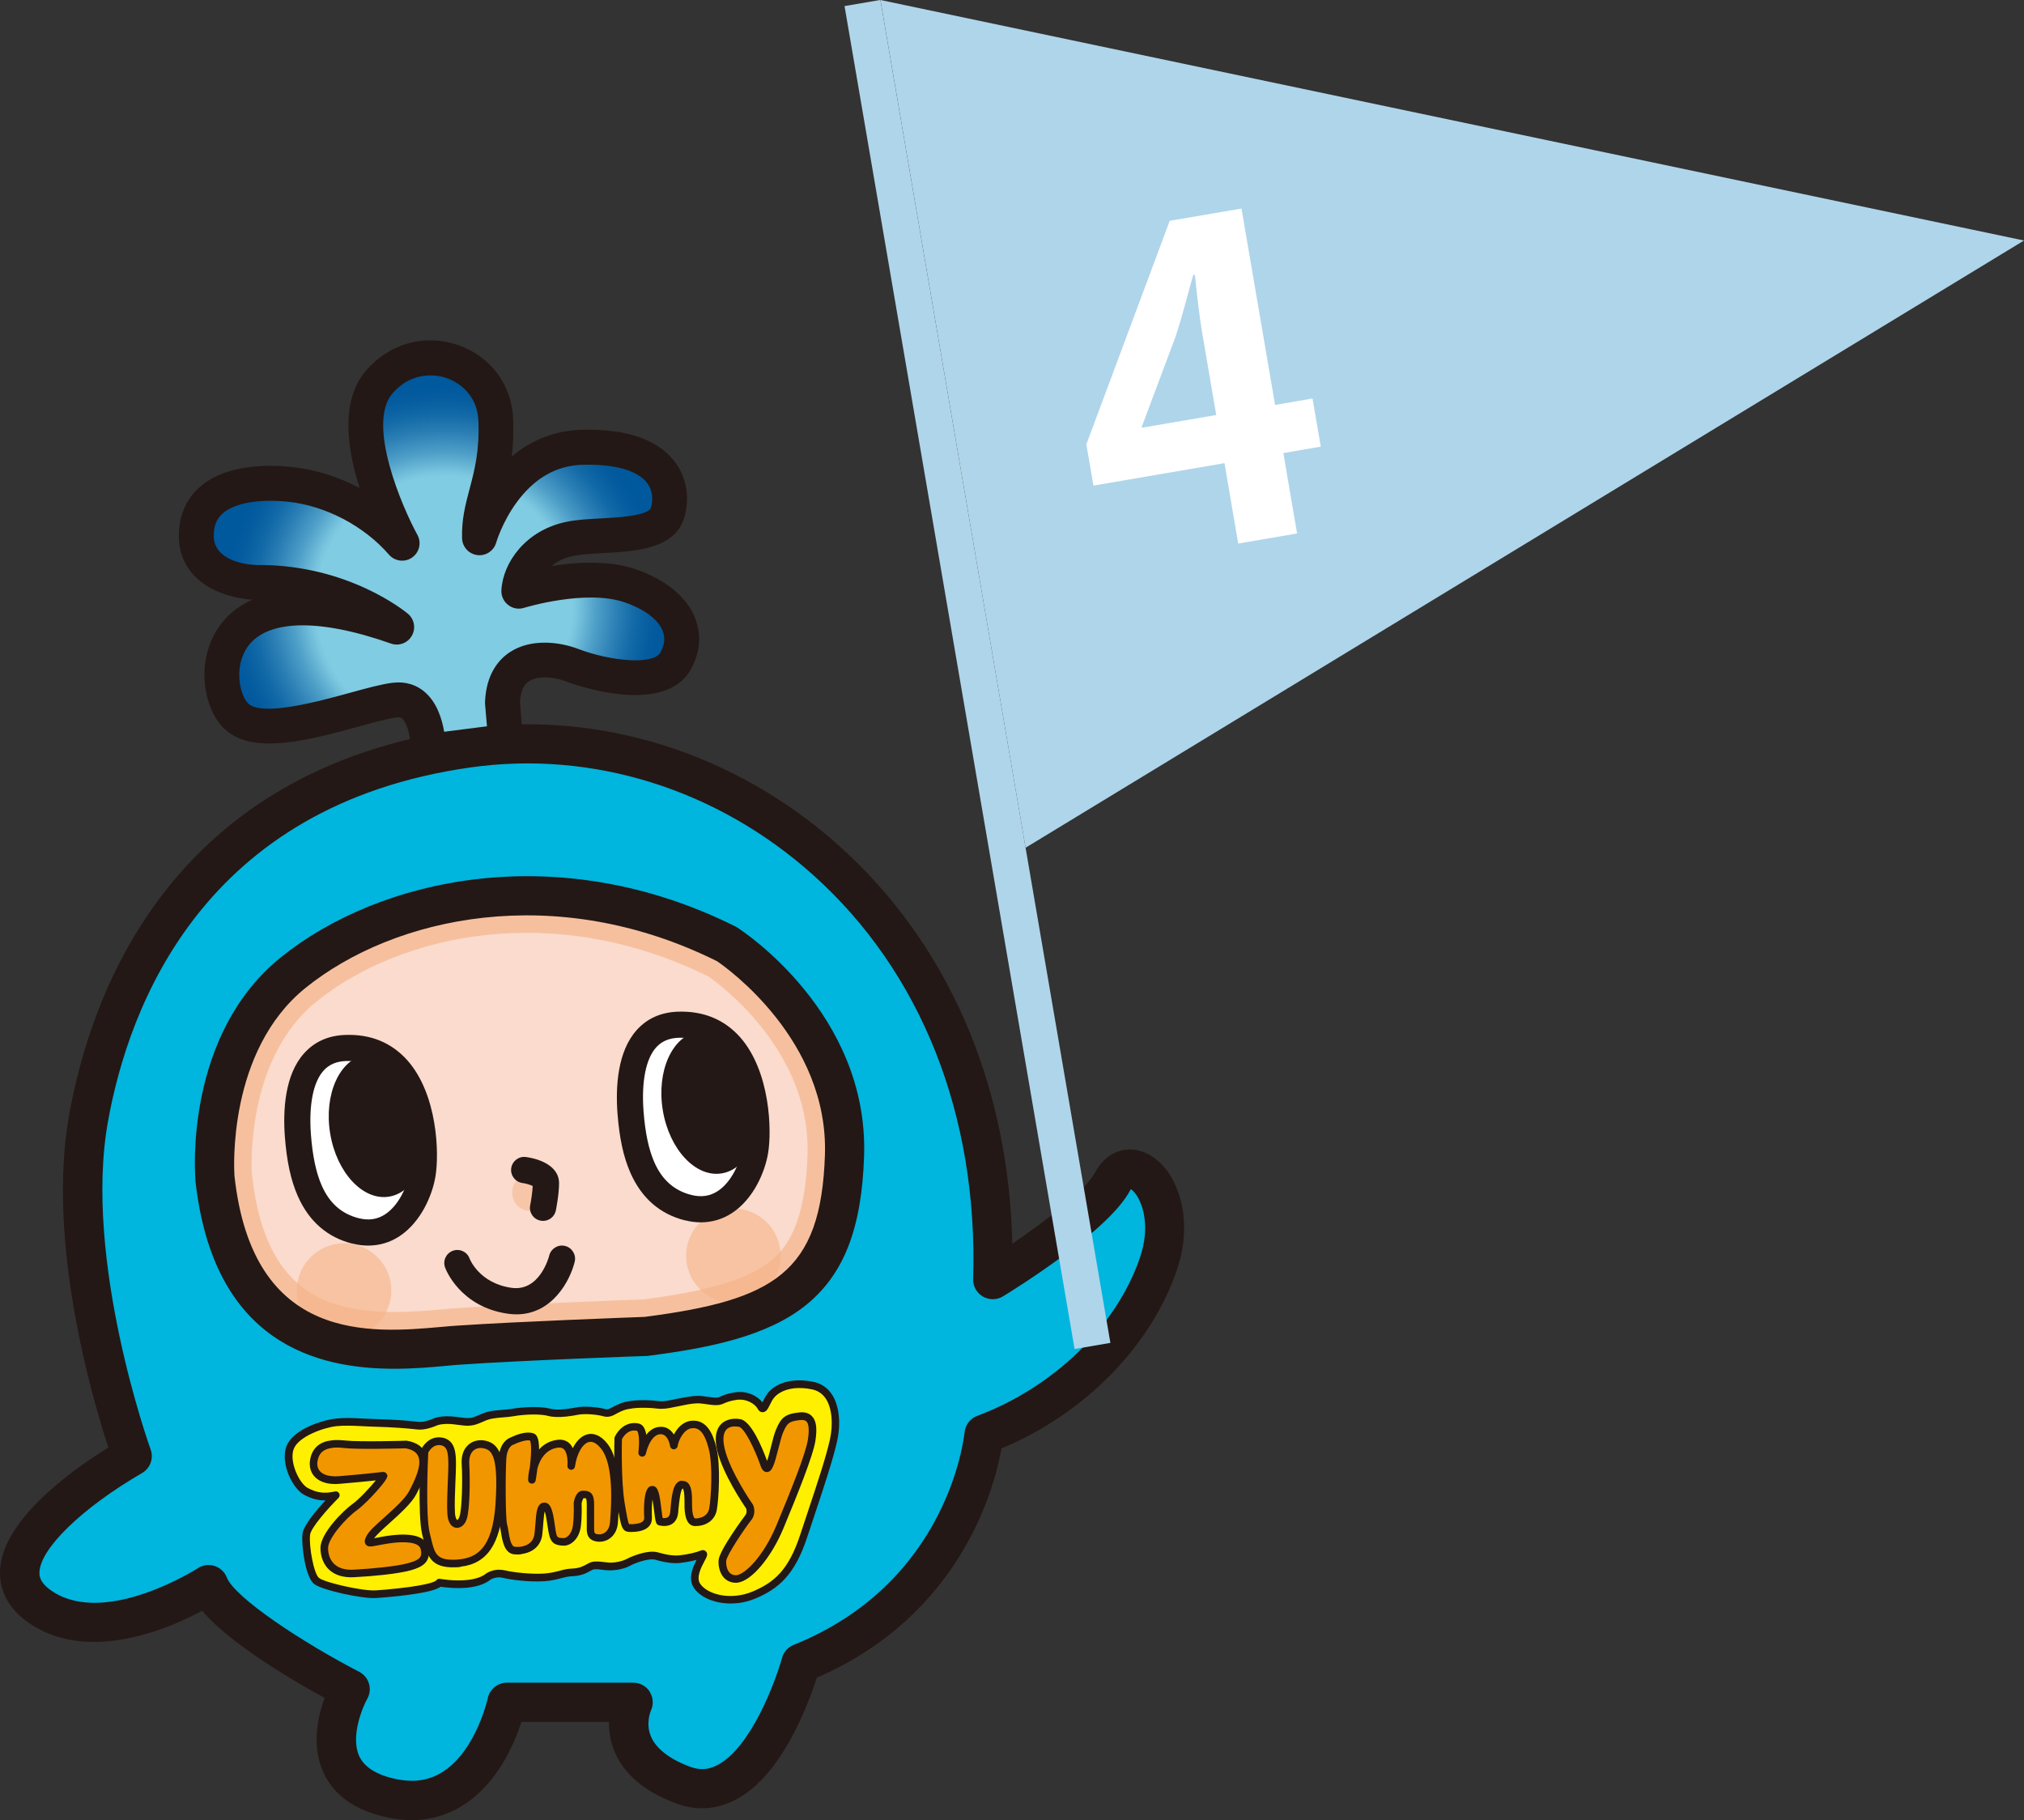 <?xml version="1.0" encoding="UTF-8"?>
<svg id="_レイヤー_2" data-name="レイヤー 2" xmlns="http://www.w3.org/2000/svg" xmlns:xlink="http://www.w3.org/1999/xlink" viewBox="0 0 222.83 200.38">
  <rect x="0" y="0" width="222.83" height="200.38" fill="#333333" stroke="none"/>
  <defs>
    <style>
      .cls-1 {
        opacity: .65;
      }

      .cls-1, .cls-2, .cls-3, .cls-4, .cls-5, .cls-6, .cls-7, .cls-8, .cls-9 {
        fill-rule: evenodd;
      }

      .cls-1, .cls-2, .cls-3, .cls-4, .cls-5, .cls-6, .cls-7, .cls-8, .cls-9, .cls-10, .cls-11, .cls-12, .cls-13 {
        stroke-width: 0px;
      }

      .cls-1, .cls-9, .cls-10 {
        fill: #f5b386;
      }

      .cls-2 {
        fill: url(#_新規グラデーションスウォッチ_2);
      }

      .cls-3 {
        fill: #00b5de;
      }

      .cls-4, .cls-11 {
        fill: #231815;
      }

      .cls-5 {
        fill: #fadbcd;
      }

      .cls-6, .cls-13 {
        fill: #fff;
      }

      .cls-7 {
        fill: #fff000;
      }

      .cls-8 {
        fill: #f29600;
      }

      .cls-9 {
        opacity: .5;
      }

      .cls-10 {
        opacity: .6;
      }

      .cls-12 {
        fill: #afd5ea;
      }
    </style>
    <radialGradient id="_新規グラデーションスウォッチ_2" data-name="新規グラデーションスウォッチ 2" cx="2621.39" cy="66.58" fx="2621.39" fy="66.58" r="24.32" gradientTransform="translate(2670.32) rotate(-180) scale(1 -1)" gradientUnits="userSpaceOnUse">
      <stop offset=".58" stop-color="#80cce3"/>
      <stop offset=".6" stop-color="#7ac6df"/>
      <stop offset=".69" stop-color="#4e9fc8"/>
      <stop offset=".78" stop-color="#2c80b5"/>
      <stop offset=".86" stop-color="#136aa7"/>
      <stop offset=".94" stop-color="#055c9f"/>
      <stop offset="1" stop-color="#00589d"/>
    </radialGradient>
  </defs>
  <g id="_レイヤー_1-2" data-name="レイヤー 1">
    <g>
      <g>
        <path class="cls-3" d="m14.54,160.31s-7.68-21.11-4.8-37.18c2.88-16.07,12.95-36.7,41.74-40.78,28.78-4.08,59.01,19.19,57.81,58.53,0,0,11.03-6.72,13.19-10.79,2.16-4.08,7.68,1.44,5.04,9.11-2.64,7.68-9.59,15.11-19.19,18.71,0,0-1.68,17.75-20.15,25.19,0,0-4.56,16.55-12.95,13.43-8.4-3.12-5.52-9.11-5.52-9.11h-13.91s-2.64,12.71-12.71,10.55-4.56-11.99-4.56-11.99c0,0-13.91-7.2-15.59-11.51,0,0-11.03,7.2-18.23,2.64s2.4-12.47,9.83-16.79Z"/>
        <path class="cls-11" d="m42.63,200.08c-3.52-.75-5.89-2.43-7.04-4.98-1.32-2.92-.6-6.14.15-8.17-3.54-1.94-10.39-5.95-13.48-9.59-3.73,1.99-12.28,5.65-18.71,1.58C.56,177.03-.03,174.69,0,173.05c.11-5.51,7.48-10.92,11.93-13.69-1.78-5.42-6.82-22.64-4.32-36.61,2.5-13.93,11.47-37.99,43.56-42.53,14.71-2.08,29.72,2.61,41.18,12.87,11.99,10.74,18.69,26.18,19.1,43.83,3.78-2.56,8.07-5.87,9.11-7.84,1.17-2.22,3.4-3.09,5.53-2.17,1.73.75,3.12,2.55,3.81,4.93.51,1.74.85,4.55-.36,8.06-2.88,8.38-10.2,15.78-19.28,19.56-.79,4.41-4.48,18.37-20.33,25.24-.35,1.08-.99,2.9-1.92,4.87-2.05,4.35-4.44,7.25-7.11,8.61-2.05,1.05-4.28,1.18-6.45.37-3.5-1.3-5.8-3.25-6.83-5.8-.46-1.14-.6-2.24-.57-3.18h-9.64c-.78,2.39-2.61,6.69-6.28,9.08-1.77,1.15-3.72,1.73-5.83,1.73-.87,0-1.77-.1-2.7-.3Zm28.9-13.81c.4.63.44,1.41.12,2.08,0,.01-.59,1.35,0,2.79.55,1.35,2.04,2.52,4.33,3.37,1.05.39,1.99.34,2.97-.17,3.7-1.89,6.41-9.17,7.15-11.82.18-.65.65-1.18,1.28-1.43,16.97-6.83,18.74-22.72,18.81-23.39.08-.82.62-1.53,1.39-1.82,8.45-3.17,15.31-9.83,17.91-17.39,1.23-3.58.19-5.93-.16-6.57-.32-.59-.64-.88-.83-1-.03.04-.06.1-.1.17-2.37,4.47-12.8,10.91-13.98,11.63-.68.41-1.52.42-2.21.02-.68-.4-1.1-1.14-1.07-1.93.55-18.02-5.72-33.83-17.65-44.51-10.51-9.41-24.25-13.72-37.7-11.81-29.39,4.16-37.62,26.23-39.91,39.02-2.74,15.3,4.63,35.86,4.7,36.06.36.98-.04,2.08-.94,2.6-6.61,3.84-11.25,8.34-11.3,10.96,0,.32-.02,1.15,1.54,2.14,5.93,3.75,15.8-2.56,15.9-2.62.54-.36,1.22-.45,1.84-.25.62.2,1.12.67,1.35,1.27.85,2.19,8.23,7.1,14.57,10.38.52.27.91.74,1.08,1.3s.1,1.17-.19,1.68c-.54.96-1.85,4.16-.89,6.29.56,1.23,1.91,2.08,4.01,2.53,2.02.43,3.74.17,5.25-.82,3.65-2.37,4.88-8.01,4.9-8.06.21-1,1.09-1.72,2.11-1.72h13.91c.74,0,1.43.38,1.83,1.01Z"/>
      </g>
      <path class="cls-5" d="m23.65,129.61s-1.2-14.63,8.64-22.55c9.83-7.92,28.54-12.71,47.73-3.12,0,0,13.43,8.64,12.95,23.27-.48,14.63-6.96,17.99-21.83,19.91,0,0-13.67.48-20.63.96-6.96.48-24.47,3.84-26.86-18.47Z"/>
      <path class="cls-1" d="m77.99,107.5c1.42.99,10.92,8.07,10.92,18.97,0,.2,0,.41,0,.62-.25,7.64-2.29,10.27-4.03,11.7-2.5,2.05-6.59,3.29-14.08,4.27-1.76.06-13.98.51-20.55.96l-1.78.15c-9.98.89-19.07.42-20.74-14.94,0-.14-.03-.51-.03-1.08,0-3.25.6-12.62,7.16-17.9,9.24-7.44,26.14-11.15,43.14-2.74Zm-27.47,40.58c6.96-.48,20.63-.96,20.63-.96,14.87-1.92,21.35-5.28,21.83-19.91.48-14.63-12.95-23.27-12.95-23.27-19.19-9.59-37.9-4.8-47.73,3.12-9.83,7.92-8.64,22.55-8.64,22.55,2.4,22.31,19.91,18.95,26.86,18.47Z"/>
      <circle class="cls-10" cx="80.74" cy="138.25" r="5.2"/>
      <circle class="cls-10" cx="37.88" cy="142.08" r="5.2"/>
      <g>
        <path class="cls-6" d="m70.73,128.55c-.82-1.84-1.15-4.01-1.31-6.1-.29-3.88.25-9.45,5.25-9.64,8.64-.32,8.95,11.03,8.47,13.91-.48,2.88-2.88,7.36-7.36,6.24-2.59-.65-4.13-2.32-5.05-4.42Z"/>
        <path class="cls-11" d="m75.43,134.36c-2.77-.69-4.79-2.45-6.02-5.23,0,0,0,0,0,0-.77-1.74-1.22-3.83-1.43-6.57-.21-2.86-.02-6.78,2.12-9.16,1.14-1.27,2.65-1.95,4.51-2.02,2.82-.1,5.14.85,6.89,2.83,3.29,3.75,3.49,10.21,3.06,12.75-.34,2.06-1.59,5.02-3.96,6.58-1.05.69-2.22,1.03-3.45,1.03-.56,0-1.13-.07-1.71-.22Zm-.72-20.11c-1.06.04-1.87.39-2.47,1.06-1.14,1.27-1.63,3.77-1.39,7.03.18,2.37.57,4.21,1.19,5.62h0c.86,1.95,2.2,3.13,4.09,3.6,1.09.27,2.03.13,2.89-.43,1.49-.98,2.43-3.04,2.7-4.64.29-1.72.25-7.38-2.38-10.38-1.1-1.25-2.51-1.86-4.31-1.86-.1,0-.2,0-.3,0Zm-3.99,14.29h0,0Z"/>
      </g>
      <path class="cls-4" d="m72.97,122.23c.71,4.31,3.62,7.43,6.49,6.95,2.88-.47,4.63-4.35,3.92-8.67-.71-4.31-3.62-7.43-6.49-6.95-2.88.47-4.63,4.35-3.92,8.67Z"/>
      <g>
        <path class="cls-6" d="m34.11,131.11c-.82-1.84-1.15-4.01-1.31-6.1-.29-3.88.25-9.45,5.25-9.64,8.64-.32,8.95,11.03,8.47,13.91-.48,2.88-2.88,7.36-7.36,6.24-2.59-.65-4.13-2.32-5.05-4.42Z"/>
        <path class="cls-11" d="m38.81,136.92c-2.77-.69-4.79-2.45-6.02-5.23,0,0,0,0,0,0-.77-1.74-1.22-3.83-1.43-6.57-.21-2.86-.02-6.78,2.12-9.16,1.14-1.27,2.65-1.95,4.51-2.02,2.82-.11,5.14.85,6.89,2.83,3.29,3.75,3.49,10.21,3.06,12.75-.34,2.06-1.59,5.02-3.96,6.58-1.05.69-2.22,1.03-3.45,1.03-.56,0-1.13-.07-1.71-.22Zm-.72-20.11c-1.06.04-1.87.39-2.47,1.06-1.14,1.27-1.63,3.77-1.39,7.03.18,2.37.57,4.21,1.19,5.62h0c.86,1.95,2.2,3.13,4.09,3.6,1.09.27,2.03.13,2.89-.43,1.49-.98,2.43-3.04,2.7-4.64.29-1.72.25-7.38-2.38-10.38-1.1-1.25-2.51-1.86-4.31-1.86-.1,0-.2,0-.3,0Zm-3.99,14.29h0,0Z"/>
      </g>
      <path class="cls-4" d="m36.35,124.79c.71,4.31,3.62,7.43,6.49,6.95,2.88-.47,4.63-4.35,3.92-8.67-.71-4.31-3.62-7.43-6.49-6.95-2.88.47-4.63,4.35-3.92,8.67Z"/>
      <path class="cls-9" d="m57.87,129.45s-1.76.32-1.44,2.24c.32,1.92,3.04,2.08,3.2.8s-1.76-3.04-1.76-3.04Z"/>
      <path class="cls-11" d="m21.51,129.84s0-.04,0-.05c-.05-.64-1.17-15.87,9.43-24.41,10.83-8.72,30.51-13.14,50.05-3.37.07.03.14.07.2.12.59.38,14.46,9.48,13.94,25.15-.26,7.92-2.2,12.95-6.3,16.32-4.33,3.56-10.92,4.82-17.41,5.66-.07,0-.13.01-.2.02-.14,0-13.72.48-20.56.96-.5.03-1.05.08-1.66.14-1.52.14-3.45.31-5.58.31-8.41,0-19.97-2.68-21.92-20.84Zm69.31-2.7c.41-12.62-10.8-20.59-11.88-21.32-17.79-8.84-35.56-4.91-45.29,2.93-8.63,6.95-7.88,20.05-7.84,20.67,2.01,18.52,15.04,17.35,22.82,16.66.63-.06,1.22-.11,1.74-.14,6.6-.45,19.33-.91,20.6-.96,14.27-1.85,19.42-4.84,19.85-17.83Zm-67.17,2.47h0,0Zm0,0h0,0Z"/>
      <path class="cls-11" d="m59.79,134.41c.67,0,1.27-.47,1.41-1.16.01-.07.35-1.75.35-3,0-1.75-1.88-2.63-3.65-2.87-.79-.11-1.51.45-1.62,1.24-.1.79.45,1.51,1.23,1.62.39.05.88.2,1.14.33-.04.78-.21,1.77-.28,2.12-.16.78.35,1.54,1.13,1.69.1.02.19.03.28.03Z"/>
      <path class="cls-11" d="m56.86,144.7c3.93,0,5.9-3.69,6.41-5.79.19-.77-.29-1.55-1.06-1.74-.77-.19-1.55.29-1.74,1.05-.04.17-1.05,4-4.16,3.56-3.58-.51-4.6-3.2-4.61-3.22-.27-.75-1.1-1.13-1.84-.86-.75.27-1.13,1.1-.86,1.84.06.18,1.64,4.34,6.91,5.09.33.05.65.07.95.07Z"/>
      <g>
        <g>
          <path class="cls-7" d="m47.99,156.49s-1.13.55-2.06.44c-.93-.11-2.34-.23-4.39-.29-2.04-.06-3.18-.21-4.57-.06-1.39.15-4.37,1.12-5.04,2.73-.66,1.62.61,4.29,1.73,4.87,1.12.58,1.97.69,3.28.41,0,0-3.1,3.08-3.25,4.29-.15,1.21.36,4.53,1.13,5.14.77.62,5.09,1.54,6.48,1.46,1.4-.08,6.54-.51,7.02-1.27,0,0,3.73.71,5.41-.67,0,0,.72-.5,1.73-.26,1.01.24,2.93.45,4.39.36,1.46-.09,2.05-.51,3.1-.55,1.05-.05,1.5-.38,2.03-.65.53-.27,1.12-.05,1.97,0,.85.05,1.73-.19,2.2-.45.46-.26,2.21-.95,3.08-.69.87.25,1.8.43,2.57.35.76-.08,1.73-.26,2.47-.55.74-.29-1.53,2.07-.53,3.5,1,1.43,3.81,2.04,6.29.99,2.48-1.05,4.15-2.5,5.46-6.5,1.31-4.01,2.7-7.96,3.27-10.48.56-2.52.16-5.57-2.29-6.07-2.44-.5-3.9.29-4.53.99-.63.7-.83,1.99-1.19,1.33-.35-.66-1.49-1.38-2.8-1.17-1.31.22-1.42.51-1.91.56-.49.05-.85-.05-1.77-.16-.92-.11-1.67.12-2.64.29-.96.18-1.43.37-2.29.25-.86-.12-2.76-.19-3.84.21-1.08.4-1.31.85-2.04.65-.72-.2-2.14-.32-2.97-.16-.83.16-2.14.38-3.08.13-.94-.25-2.62-.2-3.86,0-1.24.21-2.3.11-3.25.5-.94.38-1.27.63-2.26.53-.99-.1-2-.34-3.09,0Z"/>
          <path class="cls-11" d="m81.21,176.49c-2.02.22-3.95-.44-4.8-1.65-.7-1.01-.15-2.29.28-3.11-.74.2-1.48.3-1.83.34-.72.08-1.64-.04-2.73-.36-.1-.03-.29-.06-.62-.02-.84.09-1.86.52-2.14.68-.59.34-1.6.55-2.43.51-.26-.01-.5-.04-.72-.07-.44-.06-.79-.09-1.03.03-.07.04-.15.08-.22.12-.46.25-.99.53-1.98.57-.45.02-.8.11-1.22.22-.49.13-1.05.28-1.87.33-1.53.1-3.47-.12-4.52-.37-.22-.05-.44-.07-.66-.04-.44.05-.73.24-.73.24-.55.45-1.38.75-2.43.87-1.28.14-2.55-.02-3.06-.09-.35.27-1.32.65-4.51,1.01-1.05.12-2.05.2-2.64.23-1.47.09-5.9-.86-6.77-1.55-.99-.79-1.42-4.37-1.28-5.52.11-.93,1.55-2.62,2.53-3.68-.79.02-1.5-.17-2.34-.61-1.28-.67-2.69-3.53-1.93-5.4.77-1.88,4.02-2.84,5.38-2.99.99-.11,1.86-.07,2.96-.01.49.02,1.03.05,1.67.07,1.68.04,3.17.14,4.42.29.14.02.3.02.47,0,.68-.08,1.35-.39,1.35-.4.02,0,.04-.02.06-.02.25-.08.5-.13.77-.16.68-.07,1.31,0,1.92.08.19.02.37.05.56.07.7.07,1-.05,1.62-.32.13-.06.27-.12.43-.18.5-.2,1.01-.28,1.41-.32.21-.02.43-.04.66-.06.4-.03.82-.07,1.27-.14.21-.04.44-.07.67-.09,1.02-.11,2.44-.15,3.36.09.43.11,1.01.13,1.73.05.45-.05.88-.13,1.16-.18.91-.18,2.4-.04,3.16.17.31.09.47,0,.84-.2.24-.13.53-.28.94-.44.33-.12.75-.21,1.25-.27.97-.11,2.1-.06,2.79.03.53.07.95,0,1.53-.12.19-.04.39-.08.62-.13.19-.03.37-.07.54-.1.79-.16,1.52-.27,2.22-.19.27.03.5.06.69.09.45.06.7.1.99.06.13-.01.22-.05.38-.13.28-.12.66-.3,1.51-.43,1.32-.22,2.5.38,3.05,1.1.02-.04.04-.07.05-.11.16-.32.36-.71.63-1.02.35-.4,1.17-1.09,2.69-1.26.69-.08,1.44-.03,2.23.13.88.18,1.58.66,2.07,1.42.78,1.21.99,3.14.54,5.15-.45,1.99-1.4,4.87-2.42,7.93-.28.85-.57,1.72-.86,2.59-1.38,4.21-3.2,5.71-5.7,6.76-.63.27-1.31.44-1.99.52Zm-3.89-5.83c.18-.02.35.05.45.2.18.27.05.53-.21,1.01-.36.67-.95,1.8-.47,2.5.67.95,2.32,1.49,4.02,1.3.61-.07,1.2-.22,1.76-.46,2.34-.99,3.94-2.32,5.23-6.25.28-.87.57-1.74.86-2.59,1.01-3.03,1.96-5.89,2.4-7.84.39-1.77.23-3.49-.42-4.51-.37-.57-.88-.92-1.54-1.06-.71-.15-1.37-.18-1.97-.12-1.29.14-1.94.73-2.16.98-.21.23-.37.55-.51.84-.21.43-.38.77-.74.81-.18.02-.43-.03-.62-.4-.26-.48-1.2-1.13-2.36-.95-.73.12-1.05.26-1.3.37-.19.08-.37.16-.63.19-.4.04-.71,0-1.2-.07-.19-.03-.41-.06-.67-.09-.6-.07-1.24.03-1.96.18-.18.04-.36.07-.55.11-.22.04-.42.08-.6.12-.66.14-1.19.22-1.82.14-.62-.08-1.69-.13-2.59-.03-.43.05-.78.12-1.05.22-.35.13-.61.27-.83.39-.29.16-.54.29-.86.32-.19.02-.39,0-.6-.06-.65-.18-2.01-.31-2.78-.15-.3.06-.75.14-1.23.19-.83.09-1.5.07-2.03-.07-.67-.18-1.87-.2-3.06-.07-.22.02-.43.05-.63.09-.47.08-.92.12-1.34.15-.22.02-.43.03-.63.06-.51.06-.87.14-1.18.27-.15.06-.29.12-.42.18-.67.29-1.16.47-2.04.38-.19-.02-.39-.04-.58-.07-.59-.08-1.15-.15-1.72-.08-.21.02-.4.06-.59.12-.16.07-.85.38-1.59.46-.24.03-.46.03-.66,0-1.23-.14-2.7-.24-4.35-.29-.64-.02-1.19-.04-1.68-.07-1.11-.05-1.91-.09-2.83,0-1.38.15-4.13,1.11-4.69,2.48-.56,1.37.59,3.84,1.54,4.33.85.44,1.5.58,2.33.49.2-.02.42-.06.66-.11.18-.04.37.04.46.21.09.16.06.37-.07.5-1.16,1.15-3.03,3.27-3.13,4.05-.15,1.25.41,4.31.98,4.76.66.53,4.83,1.45,6.19,1.37.58-.03,1.56-.11,2.6-.23,3.6-.4,4.07-.81,4.11-.86.09-.14.26-.21.43-.18.02,0,1.55.29,3.04.12.89-.1,1.58-.34,2.02-.7.07-.05.49-.33,1.14-.41.31-.03.63-.01.95.06,1.01.24,2.88.43,4.27.35.74-.05,1.23-.18,1.71-.3.44-.12.86-.23,1.4-.25.8-.03,1.2-.25,1.63-.48.08-.04.16-.08.24-.13.43-.22.96-.19,1.52-.12.2.03.42.05.66.07.2.01.42,0,.64-.02.6-.07,1.09-.25,1.33-.38.39-.22,1.51-.68,2.46-.78.37-.04.69-.02.95.05.99.29,1.8.4,2.4.33.9-.1,1.77-.29,2.36-.53.07-.03.13-.04.19-.05Z"/>
        </g>
        <g>
          <path class="cls-8" d="m44.69,159.04s-5.18.15-6.74-.03c-1.57-.18-2.94.05-3.35,1.49-.4,1.45.5,2.61,2.73,2.44,2.23-.18,4.59-.44,4.86-.47.28-.03-1.96,2.61-3.13,3.44-1.17.83-3.37,3.18-3.36,4.52,0,1.33.75,2.94,3.26,2.8,2.51-.14,4.94-.41,6.17-.75,1.23-.35,1.88-.77,1.6-2-.28-1.23-2.31-1.22-4.11-.95-1.8.27-2.38.69-1.86-.29.53-.97,3.85-3.31,4.66-4.87.81-1.56,2.49-4.77-.73-5.33Z"/>
          <path class="cls-11" d="m42.24,173.38c-.98.11-2.11.2-3.26.26-1.17.06-2.1-.22-2.75-.83-.61-.57-.94-1.42-.95-2.38,0-1.64,2.53-4.14,3.54-4.86.73-.52,1.91-1.8,2.56-2.59-.98.1-2.53.26-4.01.38-1.62.13-2.42-.41-2.81-.88-.45-.54-.57-1.29-.35-2.09.3-1.07,1.08-1.69,2.32-1.82.43-.05.91-.04,1.48.02,1.52.17,6.63.03,6.69.02.03,0,.06,0,.08,0,1,.17,1.68.6,2.01,1.28.7,1.41-.34,3.42-.97,4.63-.51.98-1.79,2.13-2.92,3.15-.72.65-1.46,1.31-1.71,1.69.07-.01.14-.03.22-.05.31-.06.69-.14,1.16-.21.2-.03.4-.06.61-.08,2.37-.26,3.71.19,3.97,1.35.36,1.62-.7,2.16-1.9,2.5-.67.19-1.68.36-3,.51Zm-5.63-13.98c-.89.1-1.4.48-1.6,1.21-.1.38-.16.91.19,1.33.37.45,1.12.65,2.1.58,2.06-.16,4.23-.4,4.85-.47.19-.02.39.1.46.28.08.21.15.39-1.21,1.91-.38.43-1.36,1.48-2.09,2.01-1.26.9-3.19,3.12-3.19,4.17,0,.43.09,1.22.69,1.78.48.45,1.2.66,2.13.61,1.14-.06,2.25-.15,3.21-.26,1.26-.14,2.25-.3,2.86-.48,1.23-.35,1.5-.66,1.31-1.51-.2-.88-2-.82-3.06-.7-.19.02-.39.05-.58.08-.45.07-.82.14-1.12.2-.26.05-.46.09-.62.11-.14.01-.5.05-.69-.24-.22-.32,0-.72.14-.98.26-.49,1-1.15,1.93-1.98,1.08-.97,2.3-2.07,2.72-2.88.53-1.02,1.49-2.87.98-3.9-.21-.42-.65-.69-1.36-.82-.54.01-5.24.14-6.76-.03-.5-.06-.92-.07-1.29-.03Z"/>
        </g>
        <g>
          <path class="cls-8" d="m46.74,159.79s-.36,6.92.16,9.04c.52,2.12.58,3.38,3.17,3.3,2.59-.08,4.56-1.35,4.9-6.51.34-5.17-.34-6.28-1.57-6.57-1.23-.29-2.26.53-2.15,2.13.11,1.6.06,4.98-.26,5.93-.32.95-1.23.98-1.32-.49-.09-1.47.11-4.09.11-5.35,0-1.26-.06-2.45-1.27-2.6-1.21-.15-1.77,1.11-1.77,1.11Z"/>
          <path class="cls-11" d="m50.7,172.51c-.2.02-.41.04-.62.04-2.73.08-3.06-1.34-3.48-3.14-.04-.16-.07-.32-.12-.49-.52-2.16-.18-8.88-.17-9.16,0-.05.01-.1.04-.15.02-.05.56-1.23,1.75-1.36.15-.02.3-.02.46,0,1.64.2,1.64,1.89,1.64,3.01,0,.48-.03,1.15-.06,1.85-.05,1.21-.11,2.57-.05,3.47.04.57.2.75.24.76.03,0,.17-.1.26-.38.28-.84.35-4.14.24-5.77-.11-1.66.85-2.51,1.85-2.62.26-.03.54-.01.82.05,1.71.4,2.21,2.23,1.89,7-.29,4.36-1.78,6.54-4.68,6.86Zm-3.55-12.61c-.04.81-.31,6.92.15,8.83.04.17.08.34.12.49.42,1.8.6,2.55,2.64,2.49.19,0,.37-.02.55-.04,1.76-.2,3.61-1.07,3.94-6.08.35-5.31-.42-5.94-1.25-6.13-.18-.04-.36-.06-.53-.04-.75.08-1.17.75-1.11,1.74.1,1.54.08,5.03-.28,6.09-.18.55-.55.9-.97.95-.23.03-.46-.05-.64-.2-.3-.25-.48-.72-.52-1.34-.06-.94,0-2.33.05-3.56.03-.7.06-1.36.06-1.82,0-1.43-.13-2.09-.9-2.18-.09-.01-.18-.01-.26,0-.59.06-.94.62-1.05.81Z"/>
        </g>
        <g>
          <path class="cls-8" d="m56.38,158.66s-.96.25-1.05,1.94c-.09,1.7-.11,6.61.11,7.36.22.75.22,2.64,1.22,2.74.99.1,2.43-.27,2.61-1.76.19-1.49.09-3.03.64-3.09.55-.06.66,1.54.86,2.71.2,1.17.55,1.13,1.19,1.2.64.07,1.41-.58,1.56-1.79.15-1.21.08-2.47.08-2.47,0,0,.17-1,.59-.98.42.02.83-.09.82,1.1,0,1.19.02,2.1.01,2.67,0,.56.11.97.89,1.03.78.06,1.63-.53,1.7-1.73.08-1.2.57-6.31-1.07-8.38-1.63-2.07-3.27-.34-3.62,2.16,0,0,.27-2.63-1.46-2.44-1.74.19-2.75,1.78-2.86,3.97,0,0,.77-4.44-.03-4.7-.8-.26-2.2.45-2.2.45Z"/>
          <path class="cls-11" d="m57.36,171.12c-.25.03-.5.03-.75,0-1.07-.11-1.29-1.43-1.45-2.39-.04-.26-.08-.5-.13-.65-.25-.84-.22-5.87-.13-7.51.1-1.76,1.05-2.22,1.31-2.31.16-.08.93-.45,1.67-.53.31-.03.59-.01.82.06.35.11.65.44.65,1.78.54-.6,1.24-.97,2.06-1.06.52-.06.97.09,1.3.41.15.15.26.32.35.51.45-.9,1.1-1.48,1.82-1.56.48-.05,1.22.09,1.99,1.07,1.46,1.85,1.37,5.67,1.18,8.39l-.02.28c-.1,1.51-1.2,2.19-2.15,2.12-1.3-.09-1.28-1.08-1.28-1.45,0-.25,0-.56,0-.94,0-.48-.01-1.06,0-1.72,0-.55-.09-.66-.09-.66-.02-.01-.13-.01-.2-.02h-.07c-.07.09-.17.35-.21.58.01.25.05,1.38-.08,2.49-.17,1.37-1.02,2.07-1.73,2.15-.1.01-.19.01-.29,0h-.11c-.73-.09-1.22-.23-1.44-1.55-.04-.22-.07-.45-.11-.69-.07-.46-.17-1.18-.3-1.53-.08.31-.12.89-.16,1.34-.03.38-.06.81-.11,1.23-.15,1.19-1.02,1.98-2.32,2.13Zm.61-12.54c-.66.07-1.4.45-1.4.45-.03.01-.06.03-.09.03-.02,0-.66.23-.74,1.56-.11,1.93-.09,6.59.09,7.22.06.21.11.47.15.76.11.66.27,1.65.7,1.69.18.02.38.02.57,0,.53-.06,1.45-.32,1.59-1.4.05-.4.08-.8.11-1.19.09-1.22.16-2.18.9-2.27.85-.09,1.03,1.11,1.22,2.39.03.23.07.46.1.67.13.79.21.8.7.84h.11c.42.06.98-.46,1.1-1.41.14-1.16.08-2.38.08-2.39,0-.03,0-.06,0-.09.06-.37.28-1.25.92-1.32.04,0,.07,0,.11,0h.11c.67.02,1.12.28,1.11,1.52,0,.66,0,1.23,0,1.71,0,.39,0,.71,0,.97,0,.46.04.57.5.6.06,0,.12,0,.18,0,.46-.05,1.01-.43,1.07-1.34l.02-.28c.11-1.49.43-6.01-1-7.81-.3-.37-.75-.81-1.24-.75-.74.08-1.43,1.22-1.64,2.71-.03.23-.24.38-.46.36-.23-.03-.39-.23-.37-.46.03-.36.04-1.38-.39-1.8-.09-.09-.26-.21-.61-.18-1.13.13-1.95.96-2.31,2.34-.09.72-.18,1.26-.19,1.28-.04.22-.24.37-.46.34-.22-.02-.38-.22-.37-.44.02-.48.09-.93.19-1.35.27-2.26.08-2.84.02-2.95-.11-.03-.26-.03-.42-.01Z"/>
        </g>
        <g>
          <path class="cls-8" d="m68.07,158.34s-.13,4.58.3,7.13c.42,2.55.45,2.76,1.08,2.76.63,0,1.96-.08,1.91-1.12-.05-1.05,0-3.16.5-3.08.5.09.59,3.45.81,3.49.22.05,1.44.33,1.57-1.02.13-1.35.22-3.04.93-3.05.7,0,.59,1.55.61,2.32.02.77.13,1.81.76,1.81.63,0,1.73-.26,1.95-1.41.22-1.15.44-4.9-.05-6.81-.49-1.91-1.21-2.68-2.32-2.55s-1.8,1.53-1.92,2.32c0,0-.28-1.87-1.66-1.64-1.38.22-1.84,2.45-1.84,2.45,0,0,.34-2.64-.45-2.83-.79-.19-1.67.18-2.18,1.22Z"/>
          <path class="cls-11" d="m76.86,167.99c-.11.01-.22.02-.32.02-1.14,0-1.17-1.67-1.18-2.22,0-.1,0-.22,0-.35,0-.35,0-1.41-.2-1.57-.26.15-.4,1.62-.47,2.33l-.03.35c-.08.83-.56,1.36-1.31,1.44-.34.04-.65-.03-.76-.05-.39-.08-.43-.4-.57-1.56-.04-.33-.11-.87-.19-1.31-.06.51-.09,1.24-.06,2.03.02.56-.23,1.56-2.33,1.56-.98,0-1.05-.45-1.47-2.98l-.02-.13c-.42-2.56-.31-7.02-.3-7.21,0-.06.02-.12.04-.17.43-.86,1.13-1.41,1.93-1.49.24-.03.49-.01.73.05.48.12.7.63.8,1.23.32-.42.76-.77,1.33-.86.83-.13,1.37.3,1.71.83.37-.71.99-1.41,1.89-1.51,1.77-.2,2.43,1.54,2.77,2.86.52,2.04.27,5.87.06,6.99-.19.96-.95,1.61-2.04,1.73Zm-1.78-4.95s.05,0,.08,0c.23,0,.43.08.59.24.44.44.44,1.39.44,2.16,0,.12,0,.23,0,.33.02,1.15.26,1.4.34,1.4.07,0,.15,0,.23-.01.42-.05,1.15-.25,1.31-1.06.22-1.12.43-4.79-.05-6.62-.54-2.1-1.25-2.31-1.87-2.24-.88.1-1.46,1.35-1.55,1.97-.03.2-.21.35-.42.35-.21,0-.38-.15-.41-.36,0-.06-.23-1.4-1.12-1.3h-.05c-1.07.18-1.49,2.11-1.49,2.13-.04.22-.26.37-.48.33-.22-.04-.37-.24-.35-.47.14-1.07.07-2.22-.15-2.37-.13-.03-.28-.04-.43-.03-.49.05-.92.39-1.23.95-.02.67-.08,4.67.29,6.96l.02.13c.21,1.24.36,2.14.49,2.27,0,0,.03,0,.15,0,.2,0,.37,0,.53-.03.99-.11.97-.51.97-.66-.15-3.4.59-3.49.83-3.51.05,0,.11,0,.16,0,.56.09.7.84.92,2.65.04.31.08.67.12.88.09,0,.18.01.28,0,.25-.03.51-.13.56-.69l.03-.35c.14-1.53.28-2.97,1.22-3.08Z"/>
        </g>
        <g>
          <path class="cls-8" d="m84.21,161.41s-1.56-4.53-2.77-4.75c-1.22-.22-2.71.3-2.06,2.97.65,2.67,3.15,6.25,3.15,6.25,0,0,.28.67-.15,1.21-.43.54-2.8,3.89-2.85,4.74-.05.85.29,2,1.49,2.01,1.2,0,3.4-2.27,4.85-5.73,1.44-3.46,3.26-7.95,3.5-9.59.24-1.64.05-2.75-1.34-2.59-1.39.15-1.7.47-2.2,1.65-.5,1.18-1.06,5.03-1.61,3.83Z"/>
          <path class="cls-11" d="m81.19,174.25c-.06,0-.11,0-.17,0-.52,0-.97-.19-1.31-.54-.41-.44-.64-1.16-.6-1.91.06-1.13,2.91-4.94,2.94-4.98.23-.28.13-.65.1-.75-.31-.44-2.56-3.77-3.18-6.35-.28-1.17-.21-2.09.23-2.71.46-.66,1.34-.94,2.31-.77,1.21.22,2.43,3.18,2.94,4.6.16-.45.33-1.15.45-1.63.18-.72.35-1.39.53-1.81.55-1.3.97-1.73,2.55-1.9.61-.07,1.08.07,1.41.41.47.48.59,1.3.39,2.66-.24,1.66-2.02,6.05-3.53,9.69-1.35,3.24-3.53,5.81-5.06,5.98Zm-.45-17.21c-.38.04-.67.19-.85.45-.29.41-.32,1.11-.1,2.03.62,2.56,3.06,6.08,3.09,6.11.02.02.03.05.04.08.02.04.38.91-.21,1.64-.66.82-2.72,3.87-2.76,4.5-.02.41.06.96.37,1.29.18.19.4.28.7.28.02,0,.05,0,.07,0,.92-.1,2.96-2.06,4.38-5.47,1.5-3.59,3.25-7.92,3.48-9.49.15-1.03.1-1.69-.16-1.96-.05-.05-.21-.21-.72-.16-1.23.14-1.42.35-1.87,1.4-.15.36-.32,1.03-.49,1.69-.48,1.9-.7,2.57-1.23,2.63-.16.02-.45-.02-.66-.47,0-.01-.01-.03-.02-.04-.71-2.08-1.87-4.37-2.45-4.47-.22-.04-.43-.05-.63-.03Z"/>
        </g>
      </g>
      <g>
        <path class="cls-2" d="m47.16,82.72s.12-6.12-3.72-5.64-14.15,4.8-17.39,1.8c-3.24-3-3.48-17.27,17.63-9.83,0,0-6-5.04-15.47-4.92,0,0-6.72-.12-6.6-5.28.12-5.16,5.76-6,10.31-5.52,4.56.48,9.23,2.88,12.35,6.48,0,0-6.96-12.59-2.52-17.75s12.59-2.28,12.83,4.2c.24,6.48-1.92,8.87-1.8,12.95,0,0,2.76-9.71,11.27-9.95,8.52-.24,10.31,3.84,9.47,7.08-.84,3.24-7.32,2.28-10.79,3-3.48.72-5.52,3.48-5.64,5.76,0,0,7.32-2.28,12.23-.6s6.84,5.04,5.04,8.28c-1.8,3.24-8.87,1.44-11.39.48s-7.44-1.32-7.68,4.08l.36,4.32-8.52,1.08Z"/>
        <path class="cls-11" d="m45.88,84.14c-.41-.37-.65-.9-.64-1.46.01-1.08-.28-2.96-.95-3.56-.11-.1-.25-.19-.61-.14-.93.12-2.48.54-4.13.99-5.47,1.5-11.68,3.2-14.8.31-2.26-2.09-3.21-7.04-.95-10.79,1-1.66,2.39-2.77,3.99-3.47-1.14-.08-4.33-.48-6.38-2.62-1.17-1.22-1.77-2.81-1.72-4.61.05-2.1.85-3.89,2.3-5.17,2.89-2.54,7.59-2.48,10.13-2.21,2.57.27,5.13,1.08,7.47,2.31-1.38-4.32-2.14-9.62.71-12.92,2.59-3.01,6.48-4.08,10.16-2.8,3.59,1.26,5.9,4.39,6.04,8.17.06,1.55-.02,2.9-.16,4.09,2.21-1.86,4.81-2.86,7.66-2.94,4.86-.14,8.29,1.01,10.2,3.4,1.33,1.67,1.76,3.88,1.19,6.08-.95,3.66-5.4,3.9-8.97,4.09-1.24.07-2.42.13-3.29.31-.99.2-1.79.61-2.41,1.11,2.72-.43,6.3-.65,9.24.35,3.33,1.14,5.67,3.07,6.58,5.43.7,1.82.54,3.76-.48,5.59-2.98,5.37-13.32,1.51-13.75,1.34-1.25-.48-3.06-.69-4.07-.02-.22.15-.89.59-1,2.28l.35,4.19c.09,1.02-.65,1.93-1.67,2.06l-8.52,1.08c-.08.01-.16.01-.24.01-.47,0-.93-.17-1.28-.49Zm7.52-6.67c0-.08,0-.16,0-.24.14-3.1,1.56-4.66,2.73-5.43,2.29-1.51,5.4-1.17,7.55-.35,3.53,1.34,8.24,1.8,9.03.38.46-.83.54-1.6.26-2.35-.49-1.27-2.03-2.43-4.24-3.18-4.25-1.45-10.98.6-11.04.62-.6.19-1.25.07-1.75-.32s-.77-.99-.74-1.62c.16-3.04,2.67-6.61,7.16-7.53,1.15-.24,2.47-.31,3.86-.38,1.82-.1,5.22-.28,5.46-1.22.19-.73.26-1.8-.48-2.73-1.08-1.36-3.59-2.05-7.09-1.95-2.87.08-5.31,1.49-7.26,4.18-1.57,2.16-2.22,4.37-2.22,4.38-.26.91-1.14,1.5-2.08,1.38-.94-.12-1.65-.9-1.68-1.85-.06-2.07.37-3.7.83-5.44.54-2.04,1.1-4.16.97-7.5-.1-2.6-1.86-4.13-3.48-4.69-1.69-.59-4.15-.46-5.98,1.68-2.9,3.37,1.11,12.6,2.74,15.57.48.86.22,1.94-.58,2.5-.8.56-1.9.43-2.55-.32-2.74-3.16-6.99-5.39-11.1-5.82-3.21-.34-5.9.14-7.19,1.27-.66.58-.98,1.34-1,2.38-.07,3.06,4.12,3.3,4.69,3.31.11,0,.22,0,.32,0,9.86,0,16.11,5.15,16.37,5.37.71.6.89,1.62.43,2.42-.46.81-1.43,1.17-2.3.86-8.16-2.88-13.98-2.65-15.96.63-1.36,2.25-.59,5.2.27,5.99,1.56,1.44,7.82-.27,11.18-1.2,1.86-.51,3.47-.95,4.67-1.1,1.4-.18,2.67.2,3.66,1.1,1.25,1.13,1.8,2.88,2.04,4.29l4.71-.6-.21-2.49Z"/>
      </g>
    </g>
    <g>
      <rect class="cls-12" x="105.61" y="-.74" width="4" height="150" transform="translate(-10.99 19.23) rotate(-9.72)"/>
      <polygon class="cls-12" points="222.83 26.48 96.93 0 112.91 93.33 222.83 26.48"/>
      <path class="cls-13" d="m142.8,58.73l-6.48,1.11-1.51-8.85-14.43,2.47-.78-4.54,9.18-24.61,7.9-1.35,3.7,21.62,4.12-.71.91,5.3-4.12.71,1.51,8.85Zm-17.09-11.64l8.19-1.4-1.52-8.9c-.36-2.08-.6-4.38-.83-6.53l-.19.03c-.7,2.46-1.21,4.59-1.95,6.81l-3.71,9.89.02.09Z"/>
    </g>
  </g>
</svg>